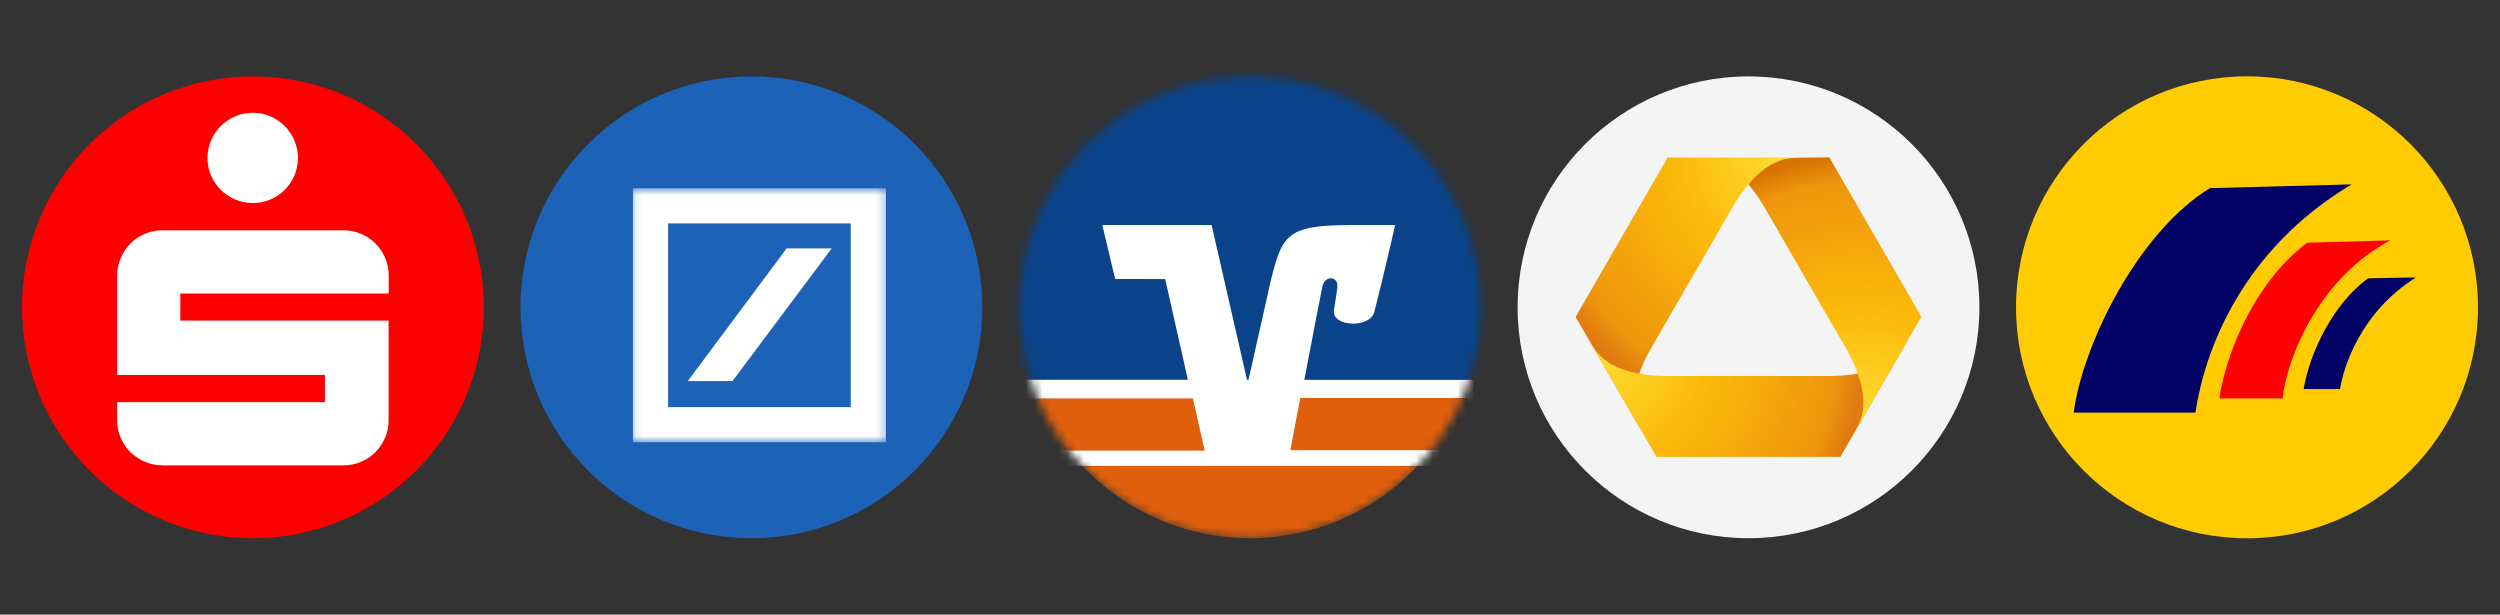<svg width="301" height="74" viewBox="0 0 301 74" fill="none" xmlns="http://www.w3.org/2000/svg">
<rect x="0" y="0" width="301" height="74" fill="#333333" stroke="none"/>
<path d="M270.54 64.81C285.899 64.81 298.35 52.359 298.35 37C298.35 21.641 285.899 9.19 270.54 9.19C255.181 9.19 242.73 21.641 242.73 37C242.73 52.359 255.181 64.81 270.54 64.81Z" fill="#FFCC01"/>
<path d="M266.08 22.65L283.13 22.2C269.9 30.1 265.44 42.22 264.33 49.68H249.67C250.75 41.51 257.39 27.96 266.08 22.65Z" fill="#010166"/>
<path d="M285.1 33.52C285.14 33.49 290.88 33.41 290.88 33.41C284.13 37.64 282.15 44.3 281.74 46.84H277.36C278.12 42.36 280.94 36.56 285.1 33.52Z" fill="#010166"/>
<path d="M277.8 29.22L287.79 28.94C279.59 33.27 275.5 42.36 274.81 47.97H267.21C267.86 43.37 271.01 34.31 277.8 29.22Z" fill="#FF0000"/>
<path d="M210.52 64.8C225.873 64.8 238.32 52.353 238.32 37C238.32 21.646 225.873 9.2 210.52 9.2C195.166 9.2 182.72 21.646 182.72 37C182.72 52.353 195.166 64.8 210.52 64.8Z" fill="#F4F4F4"/>
<path d="M200.8 18.97C200.79 18.97 200.78 18.97 200.78 18.98L192.61 33.12L190.05 37.56L189.75 38.07L189.71 38.14C189.71 38.15 189.71 38.15 189.71 38.16L197.49 51.63V51.57C197.32 51.26 197.2 51.02 197.14 50.87C196.81 50.13 196.63 49.11 196.68 48.12C196.81 45.51 198.2 42.94 198.9 41.73C200.54 38.9 203.7 33.42 203.7 33.42C203.7 33.42 206.86 27.94 208.5 25.11C209.2 23.9 210.73 21.42 212.93 20C213.76 19.46 214.74 19.11 215.54 19.03C216.12 18.96 218.06 18.96 220.26 18.96H200.8V18.97Z" fill="url(#paint0_radial_85_306)"/>
<path d="M189.78 38.28C189.9 38.49 190.02 38.71 190.14 38.91L189.78 38.28ZM228.91 42.22C228.43 42.87 227.64 43.54 226.76 43.99C224.44 45.18 221.51 45.27 220.12 45.27H210.52H200.92C199.53 45.27 196.6 45.18 194.28 43.99C193.4 43.54 192.61 42.87 192.13 42.22C191.83 41.81 191.05 40.49 190.14 38.9L192.09 42.28L199.43 55C199.43 55.01 199.44 55.01 199.45 55.01H221.57C221.58 55.01 221.59 55 221.59 55L231.23 38.31C230.18 40.16 229.25 41.76 228.91 42.22Z" fill="url(#paint1_radial_85_306)"/>
<path d="M215.52 19.04C214.72 19.13 213.75 19.48 212.91 20.01C211.99 20.6 211.19 21.38 210.51 22.18C211.45 23.29 212.14 24.42 212.54 25.12C214.18 27.95 217.34 33.43 217.34 33.43C217.34 33.43 220.5 38.91 222.14 41.74C222.83 42.95 224.22 45.52 224.35 48.13C224.4 49.12 224.21 50.14 223.89 50.88C223.66 51.39 222.77 52.96 221.73 54.76L231.32 38.15C231.32 38.15 231.32 38.15 231.32 38.14V38.13V38.12L220.26 18.96C220.26 18.95 220.25 18.95 220.24 18.95C218.05 18.97 216.11 18.98 215.52 19.04Z" fill="url(#paint2_radial_85_306)"/>
<mask id="mask0_85_306" style="mask-type:luminance" maskUnits="userSpaceOnUse" x="122" y="9" width="57" height="56">
<path d="M150.5 9.2C165.85 9.2 178.3 21.65 178.3 37C178.3 52.35 165.85 64.8 150.5 64.8C135.15 64.8 122.7 52.35 122.7 37C122.7 21.65 135.14 9.2 150.5 9.2Z" fill="white"/>
</mask>
<g mask="url(#mask0_85_306)">
<path d="M150.5 9.2C165.85 9.2 178.3 21.65 178.3 37C178.3 52.35 165.85 64.8 150.5 64.8C135.15 64.8 122.7 52.35 122.7 37C122.7 21.65 135.14 9.2 150.5 9.2Z" fill="#E05F0C"/>
<path d="M122.7 17.91V56.09H178.3V17.91H122.7Z" fill="white"/>
<path d="M156.55 47.92C156 50.8 155.54 53.25 155.36 54.2H176.7V47.92H156.55ZM123.85 47.97V54.25H145.04L143.63 47.97H123.85Z" fill="#E05F0C"/>
<path d="M134.26 33.59L132.72 27.1H145.88L150.14 45.74H150.32L153 33.8C154.35 28.38 154.86 27.1 162.49 27.1H167.97C167.97 27.1 166.86 32.1 165.48 37.52C164.95 39.59 160.38 39.34 160.6 37.41C160.62 37.21 160.84 35.76 161.01 34.72C161.26 33.23 159.52 33.05 159.21 34.52C158.99 35.58 157.98 40.81 157.04 45.74H179.61V7.27H120.91V45.73H143.02L140.29 33.6L134.26 33.59Z" fill="#0A438A"/>
</g>
<path d="M90.47 64.8C105.824 64.8 118.27 52.353 118.27 37C118.27 21.646 105.824 9.2 90.47 9.2C75.117 9.2 62.67 21.646 62.67 37C62.67 52.353 75.117 64.8 90.47 64.8Z" fill="#1C62B7"/>
<mask id="mask1_85_306" style="mask-type:luminance" maskUnits="userSpaceOnUse" x="76" y="22" width="31" height="32">
<path d="M106.77 22.62H76.09V53.3H106.77V22.62Z" fill="white"/>
</mask>
<g mask="url(#mask1_85_306)">
<path d="M76.2 22.66H106.67V53.25H76.2V22.66ZM94.71 29.91L82.81 45.88H88.19L100.14 29.91H94.71ZM80.44 49.02H102.43V26.9H80.44V49.02Z" fill="white"/>
</g>
<path d="M30.45 64.8C45.803 64.8 58.25 52.353 58.25 37C58.25 21.646 45.803 9.2 30.45 9.2C15.097 9.2 2.65 21.646 2.65 37C2.65 52.353 15.097 64.8 30.45 64.8Z" fill="#FF0000"/>
<path d="M24.98 19.02C24.98 18.27 25.13 17.57 25.41 16.9C25.7 16.24 26.09 15.67 26.58 15.17C27.08 14.68 27.65 14.29 28.32 14.01C28.98 13.72 29.69 13.58 30.44 13.58C31.2 13.58 31.9 13.72 32.56 14.01C33.22 14.29 33.79 14.68 34.28 15.17C34.77 15.66 35.16 16.24 35.44 16.9C35.72 17.56 35.87 18.26 35.87 19.02C35.87 19.77 35.72 20.48 35.44 21.14C35.15 21.8 34.77 22.37 34.28 22.86C33.79 23.35 33.22 23.74 32.56 24.02C31.9 24.3 31.2 24.45 30.44 24.45C29.69 24.45 28.98 24.3 28.32 24.02C27.65 23.73 27.08 23.35 26.58 22.86C26.09 22.37 25.7 21.8 25.41 21.14C25.12 20.48 24.98 19.77 24.98 19.02ZM19.54 56.02C18.79 56.02 18.09 55.88 17.42 55.59C16.76 55.31 16.19 54.92 15.69 54.43C15.2 53.94 14.81 53.37 14.53 52.7C14.24 52.04 14.1 51.34 14.1 50.59V48.42H39.12V45.15H14.11V33.17C14.11 32.42 14.25 31.71 14.54 31.05C14.82 30.39 15.21 29.82 15.7 29.32C16.19 28.83 16.76 28.44 17.43 28.16C18.09 27.87 18.79 27.73 19.55 27.73H41.36C42.11 27.73 42.82 27.87 43.48 28.16C44.15 28.44 44.72 28.83 45.21 29.32C45.7 29.81 46.09 30.38 46.37 31.05C46.66 31.71 46.8 32.41 46.8 33.17V35.34H21.71V38.6H46.79V50.6C46.79 51.35 46.65 52.05 46.36 52.71C46.07 53.37 45.69 53.94 45.2 54.44C44.71 54.93 44.14 55.32 43.47 55.6C42.81 55.89 42.1 56.03 41.35 56.03H19.54V56.02Z" fill="white"/>
<defs>
<radialGradient id="paint0_radial_85_306" cx="0" cy="0" r="1" gradientUnits="userSpaceOnUse" gradientTransform="translate(215.518 18.973) scale(32.148 32.148)">
<stop stop-color="#FEDF33"/>
<stop offset="0.44" stop-color="#FBB809"/>
<stop offset="0.9" stop-color="#EE960D"/>
<stop offset="1" stop-color="#E17A10"/>
</radialGradient>
<radialGradient id="paint1_radial_85_306" cx="0" cy="0" r="1" gradientUnits="userSpaceOnUse" gradientTransform="translate(192.095 42.29) scale(32.135)">
<stop stop-color="#FEDF33"/>
<stop offset="0.44" stop-color="#FBB809"/>
<stop offset="0.9" stop-color="#EE960D"/>
<stop offset="1" stop-color="#E17A10"/>
</radialGradient>
<radialGradient id="paint2_radial_85_306" cx="0" cy="0" r="1" gradientUnits="userSpaceOnUse" gradientTransform="translate(223.883 50.991) scale(32.225 32.225)">
<stop stop-color="#FEDF33"/>
<stop offset="0.44" stop-color="#FBB809"/>
<stop offset="0.9" stop-color="#EE960D"/>
<stop offset="1" stop-color="#D87301"/>
</radialGradient>
</defs>
</svg>

